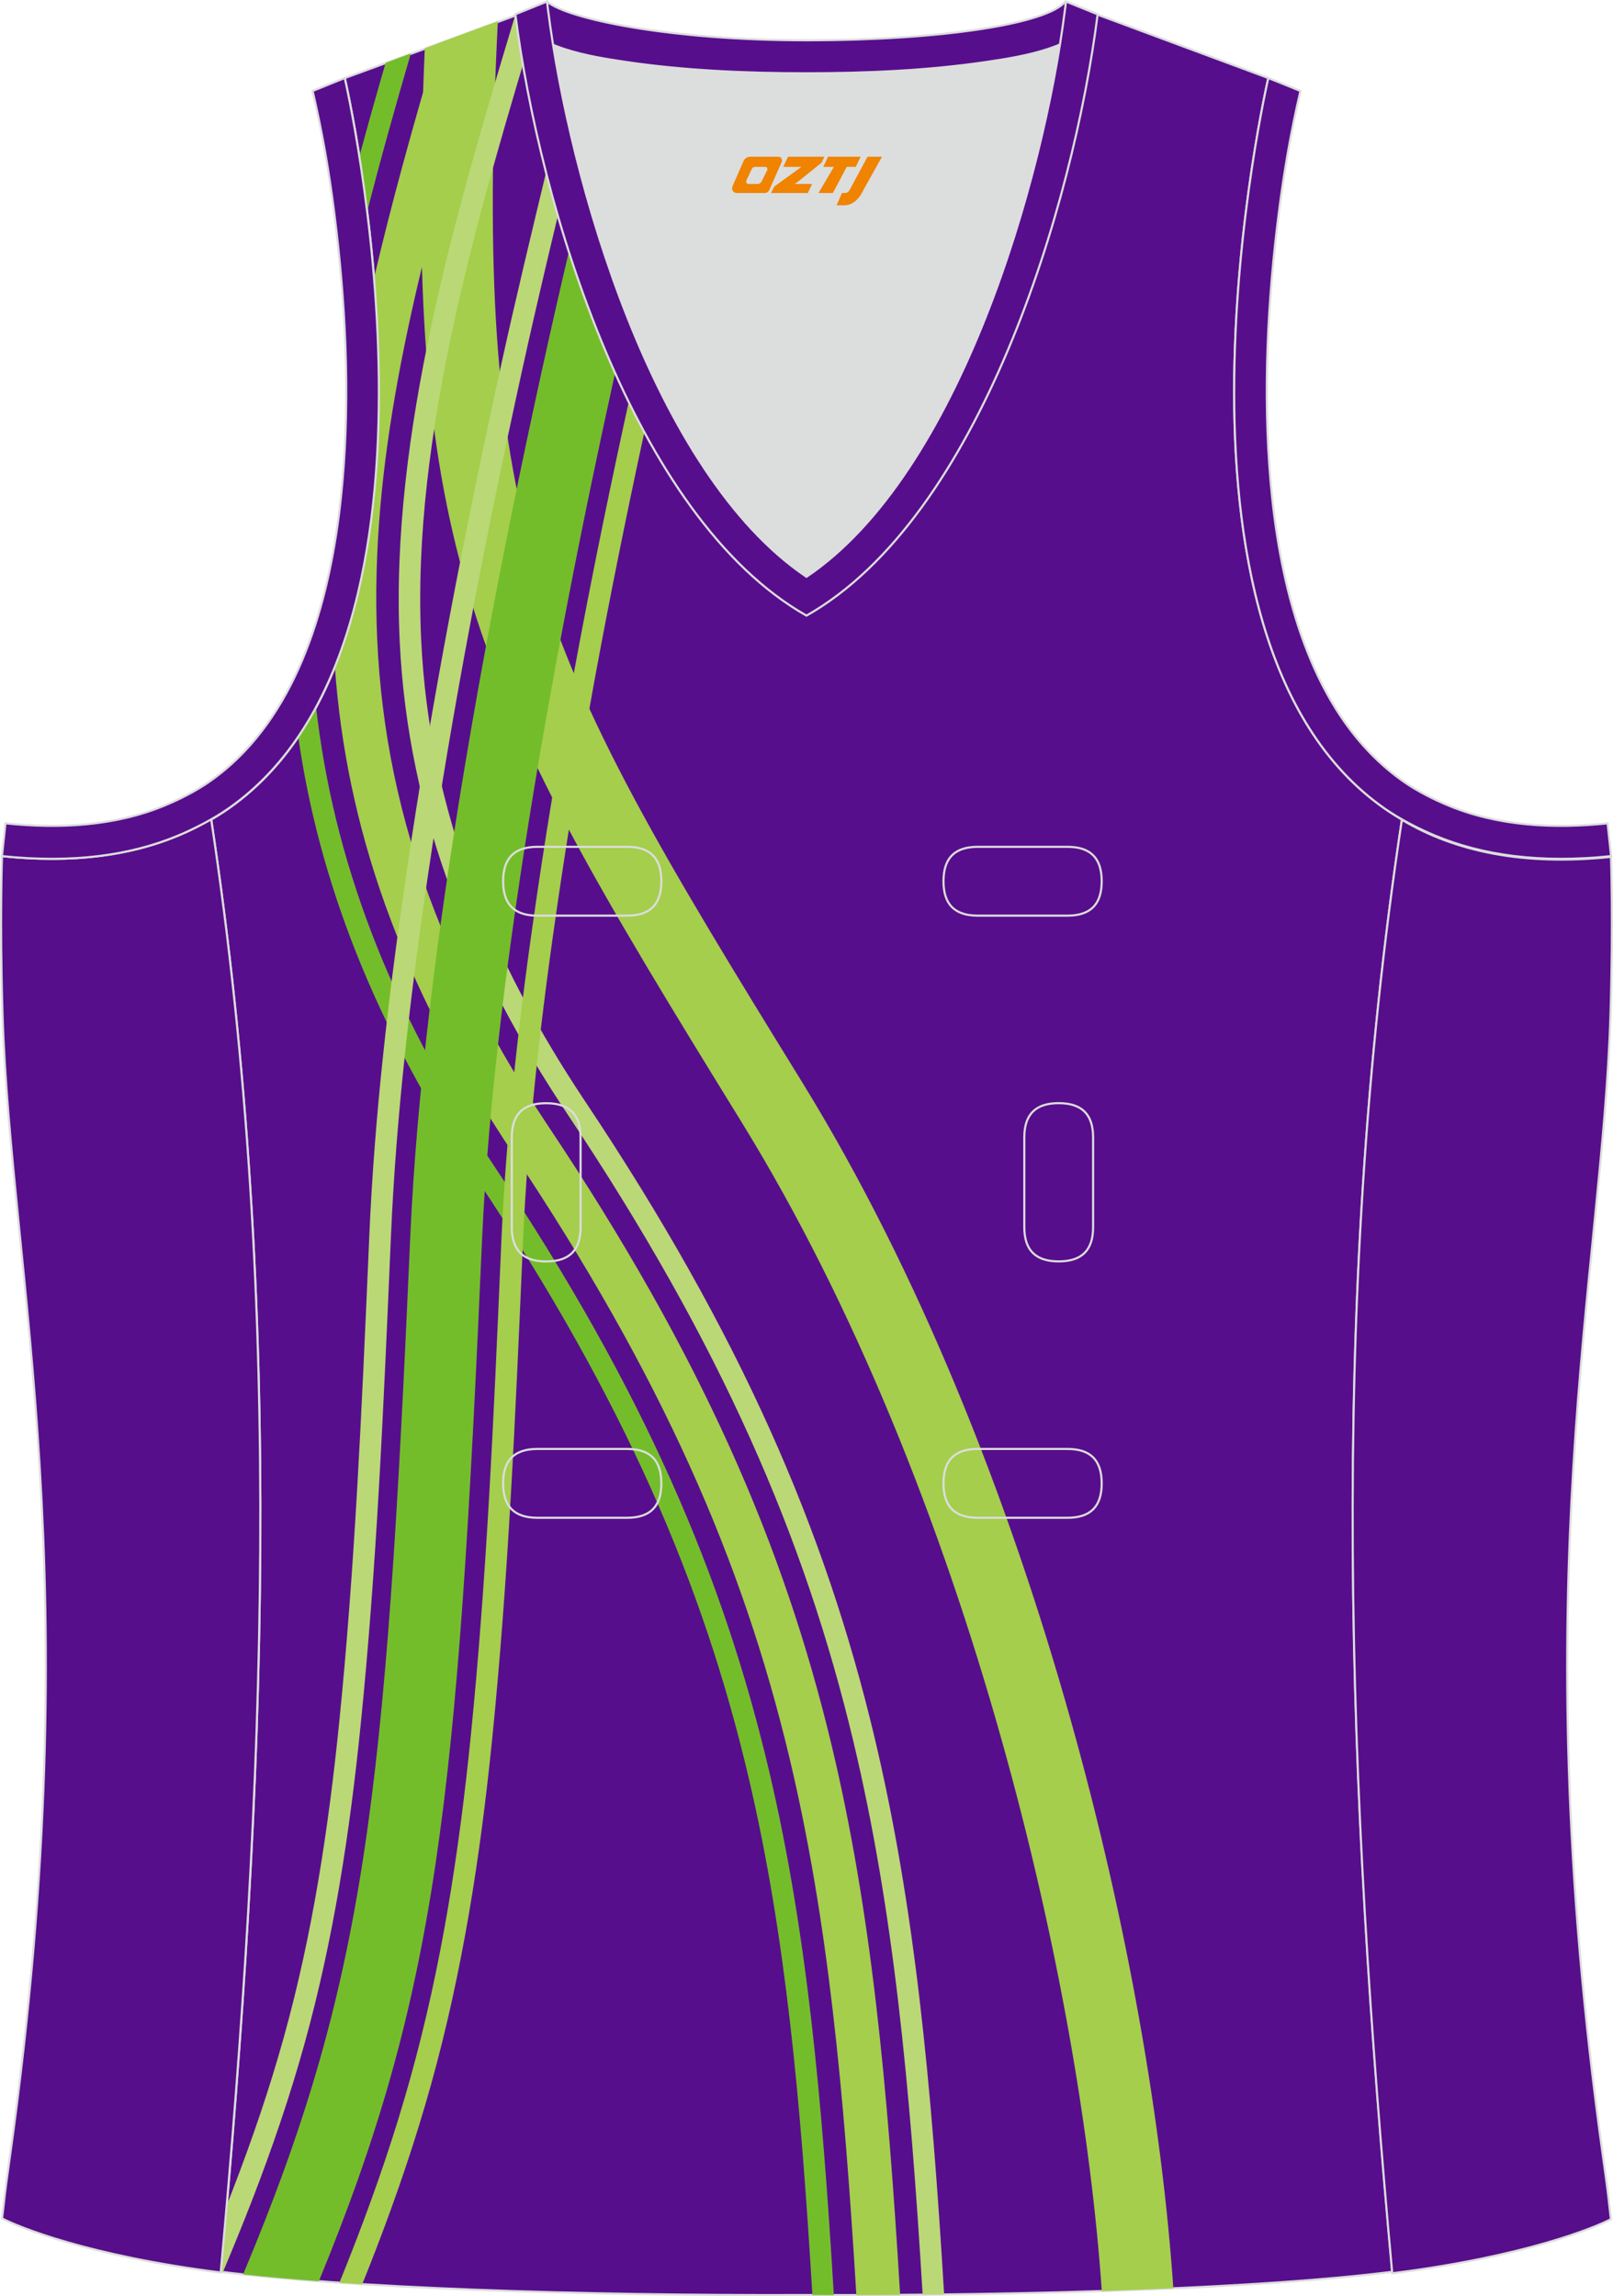<?xml version="1.0" encoding="utf-8"?>
<!-- Generator: Adobe Illustrator 19.0.0, SVG Export Plug-In . SVG Version: 6.00 Build 0)  -->
<svg xmlns="http://www.w3.org/2000/svg" xmlns:xlink="http://www.w3.org/1999/xlink" version="1.1" id="图层_1" x="0px" y="0px" width="302.41px" height="430.42px" viewBox="0 0 302.41 430.42" enable-background="new 0 0 302.41 430.42" xml:space="preserve">
<g id="XMLID_20_">
	<path id="XMLID_23_" fill="#570E8D" stroke="#DCDDDD" stroke-width="0.4" stroke-miterlimit="22.926" d="M101.8,1.01L64.64,14.63   c0,0,25.43,109.52-25.04,139.01c13.91,91.93,10.01,182.4,1.81,272.21c23.36,2.98,66.59,4.52,109.81,4.36   c43.22,0.17,86.44-1.37,109.81-4.36c-8.2-89.82-12.11-180.28,1.81-272.21c-50.47-29.5-25.04-139.01-25.04-139.01l-37-13.73   l-11.74,8.47l-40.26,2.38l-33.12-3.11L101.8,1.01z"/>
	<path fill="#DCDDDD" d="M151.21,108.12c26.92-18.11,42.35-67.47,47.53-99.78c-4.43,1.88-9.9,2.69-13.42,3.22   c-11.14,1.68-22.91,2.18-34.17,2.18c-11.26,0-23.02-0.5-34.17-2.18c-3.48-0.52-8.88-1.32-13.28-3.16   C108.88,40.71,124.31,90.02,151.21,108.12z"/>
	<path fill="#570E8A" stroke="#DCDDDD" stroke-width="0.4" stroke-miterlimit="22.926" d="M262.83,153.67   c9.87,5.89,22.68,8.69,39.2,6.95c0,0,0.46,11.69-0.09,29.57c-1.51,49.08-16.57,105.44-1.41,214.04c1.31,9.36,0.84,6.4,1.49,11.76   c-3,1.58-16.16,7.01-41,10.14C252.81,336.24,248.89,245.69,262.83,153.67z"/>
	<path fill="#570E8C" stroke="#DCDDDD" stroke-width="0.4" stroke-miterlimit="22.926" d="M205.5,2.55l-0.13,0.28   c-2.78,6.16-14.16,7.84-20.06,8.73c-11.14,1.68-22.91,2.18-34.17,2.18c-11.26,0-23.02-0.5-34.17-2.18   c-5.9-0.89-17.28-2.56-20.06-8.73L96.81,2.6c1.13-0.45,1.64-0.66,5.74-2.31c3.85,3.24,22.89,7.26,48.59,7.26s45.26-3.15,48.59-7.26   l0.15,0.01C204.02,1.96,202.5,1.35,205.5,2.55z"/>
	<path fill="#A4CE4C" d="M93.34,3.98c-2.31,46.49-0.59,75.84,7.09,102.19c8.4,28.84,24.24,54.97,49.91,96.61   c22,35.68,38.73,78.1,50.34,119.43c10.82,38.52,17.22,76.24,19.3,106.74c-4.33,0.19-8.81,0.36-13.41,0.52   c-2.04-29.4-8.27-65.9-18.8-103.38c-11.27-40.14-27.47-81.23-48.69-115.67c-26.3-42.66-42.53-69.46-51.49-100.21   c-7.86-26.97-9.9-56.3-7.95-101.15L93.34,3.98z"/>
	<path fill="#74BD2A" d="M152.31,430.21c-2.2-36.62-5.01-67.38-11.92-96.85c-8.51-36.33-23.28-70.81-50.86-112.12   c-19.57-29.32-29.78-56.4-33.62-83.15c1.2-1.77,2.32-3.62,3.35-5.54c3.16,27.74,13.18,55.76,33.55,86.27   c27.91,41.8,42.85,76.72,51.48,113.56c6.99,29.84,9.82,60.88,12.04,97.84C155,430.22,153.66,430.22,152.31,430.21L152.31,430.21z    M67.38,29.3c1.56-5.75,3.2-11.59,4.92-17.52l4.73-1.76c-2.97,10.16-5.74,20.02-8.19,29.65C68.37,35.88,67.87,32.39,67.38,29.3z"/>
	<path fill="#BAD875" d="M101.39,0.99l-0.48,1.59C89.78,39.52,77.14,81.47,78.96,119.89c0.76,16.11,4.05,31.16,9.34,45.46   c5.3,14.33,12.62,27.94,21.42,41.13c29.15,43.66,44.97,80.33,54.19,118.99c7.61,31.88,10.71,65.06,13.1,104.64   c-1.34,0.02-2.68,0.03-4.03,0.04c-2.37-39.24-5.46-72.14-12.98-103.68c-9.1-38.16-24.74-74.39-53.57-117.56   c-8.98-13.46-16.46-27.36-21.89-42.05c-5.44-14.72-8.83-30.2-9.61-46.77C73.11,81.39,85.5,39.67,96.62,2.76L101.39,0.99z"/>
	<path fill="#A4CE4C" d="M91.67,4.6C80.33,42.68,71.45,75.53,70.61,107.12c-0.91,34.07,7.52,67.04,32.37,104.27   c28.5,42.69,43.95,78.13,52.97,115.91c7.4,31.01,10.44,63.49,12.81,102.88c-2.73,0.02-5.47,0.03-8.21,0.04   c-2.34-38.66-5.34-70.57-12.58-100.87c-8.78-36.77-23.85-71.31-51.7-113.02c-21.6-32.36-31.36-61.74-33.49-91.32   c8.9-22.12,9.19-50.43,7.34-72.84c3.25-14.04,7.32-28.6,11.85-43.97L91.67,4.6z"/>
	<path fill="#BAD875" d="M42.52,413.35c0.37-0.93,0.73-1.87,1.1-2.81c3.6-9.34,6.85-18.81,9.55-28.51   c2.71-9.72,4.81-19.5,6.48-29.36c1.68-9.88,2.94-19.86,3.96-29.95c2.93-29.02,4.22-58.74,5.5-88.1l0.14-3.24   c0.49-11.25,1.4-22.59,2.61-33.92c1.2-11.33,2.69-22.57,4.32-33.68c2.33-15.9,5.04-31.83,8.03-47.74   c2.99-15.93,6.25-31.72,9.69-47.38c2.8-12.77,5.93-25.75,9.04-38.67l1.14-4.74l0.84-3.51c0.58,3.24,1.21,6.36,1.91,9.38   c-3.07,12.74-6.15,25.53-8.99,38.51c-3.45,15.73-6.7,31.5-9.66,47.25c-2.96,15.76-5.66,31.62-8,47.58   c-1.64,11.13-3.11,22.33-4.3,33.5c-1.19,11.17-2.09,22.4-2.58,33.65l-0.14,3.24c-1.27,29.33-2.56,59.02-5.53,88.35   c-1.03,10.18-2.3,20.25-4,30.25c-1.71,10.02-3.84,19.95-6.58,29.8c-2.74,9.85-6.03,19.45-9.68,28.9   c-1.78,4.61-3.65,9.19-5.57,13.75l-0.38-0.05C41.78,421.69,42.16,417.52,42.52,413.35z"/>
	<path fill="#A4CE4C" d="M122.07,75.22l-0.09,0.4c-3.39,15.42-6.57,30.88-9.48,46.32c-2.9,15.45-5.55,31-7.85,46.64   c-1.57,10.67-2.99,21.41-4.13,32.12c-1.14,10.71-2.01,21.48-2.48,32.27l-0.11,2.58c-1.31,30.07-2.63,60.49-5.67,90.57   c-1.11,10.95-2.49,21.79-4.33,32.53c-1.85,10.77-4.15,21.44-7.1,32.04c-2.92,10.51-6.42,20.75-10.29,30.83   c-0.86,2.23-1.73,4.45-2.63,6.67c-1.45-0.09-2.88-0.18-4.28-0.28c1.08-2.66,2.13-5.32,3.16-8c3.83-9.96,7.28-20.07,10.16-30.44   c2.91-10.47,5.19-20.99,7-31.6c1.82-10.64,3.19-21.37,4.29-32.23c3.01-29.76,4.33-60.21,5.64-90.31l0.11-2.58   c0.47-10.79,1.35-21.66,2.51-32.54c1.16-10.87,2.59-21.66,4.15-32.3c2.29-15.58,4.95-31.2,7.88-46.81   c2.94-15.62,6.13-31.11,9.5-46.45c0.42-1.89,0.83-3.79,1.26-5.68C120.22,71.14,121.14,73.23,122.07,75.22z"/>
	<path fill="#74BD2A" d="M116.89,62.9c-4.9,21.69-11.33,52.25-16.69,84.56c-4.77,28.78-8.68,58.87-9.83,85.08   c-4.62,105.24-8.38,141.05-30.59,195.08c-5.19-0.39-9.95-0.81-14.2-1.28c22.97-54.82,26.72-89.18,31.34-194.54   c1.18-26.89,5.15-57.58,10.01-86.87c7.48-45.12,17.12-87.12,21.79-106.43c1.74,6.09,3.71,11.7,5.46,16.87   C115.07,57.99,115.97,60.5,116.89,62.9z"/>
	<path fill="#570E8A" stroke="#DCDDDD" stroke-width="0.4" stroke-miterlimit="22.926" d="M39.58,153.53   c-9.87,5.89-22.68,8.69-39.2,6.95c0,0-0.46,11.69,0.09,29.57c1.51,49.08,16.57,105.44,1.41,214.04c-1.31,9.36-0.84,6.4-1.49,11.76   c3,1.58,16.16,7.01,40.99,10.14C49.6,336.09,53.52,245.55,39.58,153.53z"/>
	<path fill="#570E8C" stroke="#DCDDDD" stroke-width="0.4" stroke-miterlimit="22.926" d="M96.62,2.67l5.93-2.39l0.2,1.61   c4.03,31.78,19.68,86.86,48.45,106.23c28.77-19.36,44.43-74.44,48.45-106.22l0.21-1.61l5.93,2.39   c-4.53,35.76-22.05,94.31-54.59,112.72C118.67,96.98,101.15,38.44,96.62,2.67z"/>
	<path fill="none" stroke="#DCDDDD" stroke-width="0.4" stroke-miterlimit="22.926" d="M183.31,158.74c-4.32,0-6.42,2.11-6.42,6.45   c0,4.34,2.1,6.45,6.42,6.45h16.82c4.32,0,6.42-2.11,6.42-6.45c0-4.34-2.1-6.45-6.42-6.45H183.31L183.31,158.74z M204.94,213.21   c0-4.32-2.11-6.42-6.45-6.42s-6.45,2.1-6.45,6.42v16.82c0,4.32,2.11,6.42,6.45,6.42s6.45-2.1,6.45-6.42V213.21L204.94,213.21z    M95.95,230.04c0,4.32,2.11,6.42,6.45,6.42s6.45-2.1,6.45-6.42v-16.82c0-4.32-2.11-6.42-6.45-6.42s-6.45,2.1-6.45,6.42V230.04   L95.95,230.04z M100.75,271.61c-4.32,0-6.42,2.11-6.42,6.45s2.1,6.45,6.42,6.45h16.82c4.32,0,6.42-2.11,6.42-6.45   s-2.1-6.45-6.42-6.45H100.75L100.75,271.61z M183.31,271.61c-4.32,0-6.42,2.11-6.42,6.45s2.1,6.45,6.42,6.45h16.82   c4.32,0,6.42-2.11,6.42-6.45s-2.1-6.45-6.42-6.45H183.31L183.31,271.61z M100.75,158.74c-4.32,0-6.42,2.11-6.42,6.45   c0,4.34,2.1,6.45,6.42,6.45h16.82c4.32,0,6.42-2.11,6.42-6.45c0-4.34-2.1-6.45-6.42-6.45H100.75z"/>
	<path fill="#570E8B" stroke="#DCDDDD" stroke-width="0.4" stroke-miterlimit="22.926" d="M62.63,39.63   c2.12,16.63,3.04,33.98,1.57,50.69c-1.52,17.33-6.03,37.57-18.4,50.56c-2,2.1-4.2,4.01-6.59,5.67c-2.48,1.72-5.41,3.22-8.19,4.38   c-9.42,3.94-19.95,4.46-30,3.4l-0.65,6.15c13.27,1.4,24.15-0.14,33.03-3.85c3.09-1.29,6.59-3.1,9.34-5.01   c46.24-32.14,21.89-137,21.89-137l-6.02,2.43C60.39,24.7,61.64,31.86,62.63,39.63z"/>
	<path fill="#570E8B" stroke="#DCDDDD" stroke-width="0.4" stroke-miterlimit="22.926" d="M239.79,39.63   c-2.13,16.63-3.04,33.98-1.57,50.69c1.52,17.33,6.03,37.57,18.4,50.56c2,2.1,4.2,4.01,6.59,5.67c2.48,1.72,5.41,3.22,8.19,4.38   c9.42,3.94,19.95,4.46,30,3.4l0.65,6.15c-13.27,1.4-24.15-0.14-33.03-3.85c-3.09-1.29-6.59-3.1-9.34-5.01   c-46.24-32.14-21.89-137-21.89-137l6.02,2.43C242.03,24.7,240.79,31.86,239.79,39.63z"/>
	
</g>
<g>
	<path fill="#F08300" d="M162.65,29.38l-3.4,6.3c-0.2,0.3-0.5,0.5-0.8,0.5h-0.6l-1,2.3h1.2c2,0.1,3.2-1.5,3.9-3L165.35,29.38h-2.5L162.65,29.38z"/>
	<polygon fill="#F08300" points="155.45,29.38 ,161.35,29.38 ,160.45,31.28 ,158.75,31.28 ,156.15,36.18 ,153.45,36.18 ,156.35,31.28 ,154.35,31.28 ,155.25,29.38"/>
	<polygon fill="#F08300" points="149.45,34.48 ,148.95,34.48 ,149.45,34.18 ,154.05,30.48 ,154.55,29.38 ,147.75,29.38 ,147.45,29.98 ,146.85,31.28 ,149.65,31.28 ,150.25,31.28 ,145.15,34.98    ,144.55,36.18 ,151.15,36.18 ,151.45,36.18 ,152.25,34.48"/>
	<path fill="#F08300" d="M145.95,29.38H140.65C140.15,29.38,139.65,29.68,139.45,30.08L137.35,34.88C137.05,35.48,137.45,36.18,138.15,36.18h5.2c0.4,0,0.7-0.2,0.9-0.6L146.55,30.38C146.75,29.88,146.45,29.38,145.95,29.38z M143.85,31.88L142.75,34.08C142.55,34.38,142.25,34.48,142.15,34.48l-1.8,0C140.15,34.48,139.75,34.38,139.95,33.78l1-2.1c0.1-0.3,0.4-0.4,0.7-0.4h1.9   C143.75,31.28,143.95,31.58,143.85,31.88z"/>
</g>
</svg>